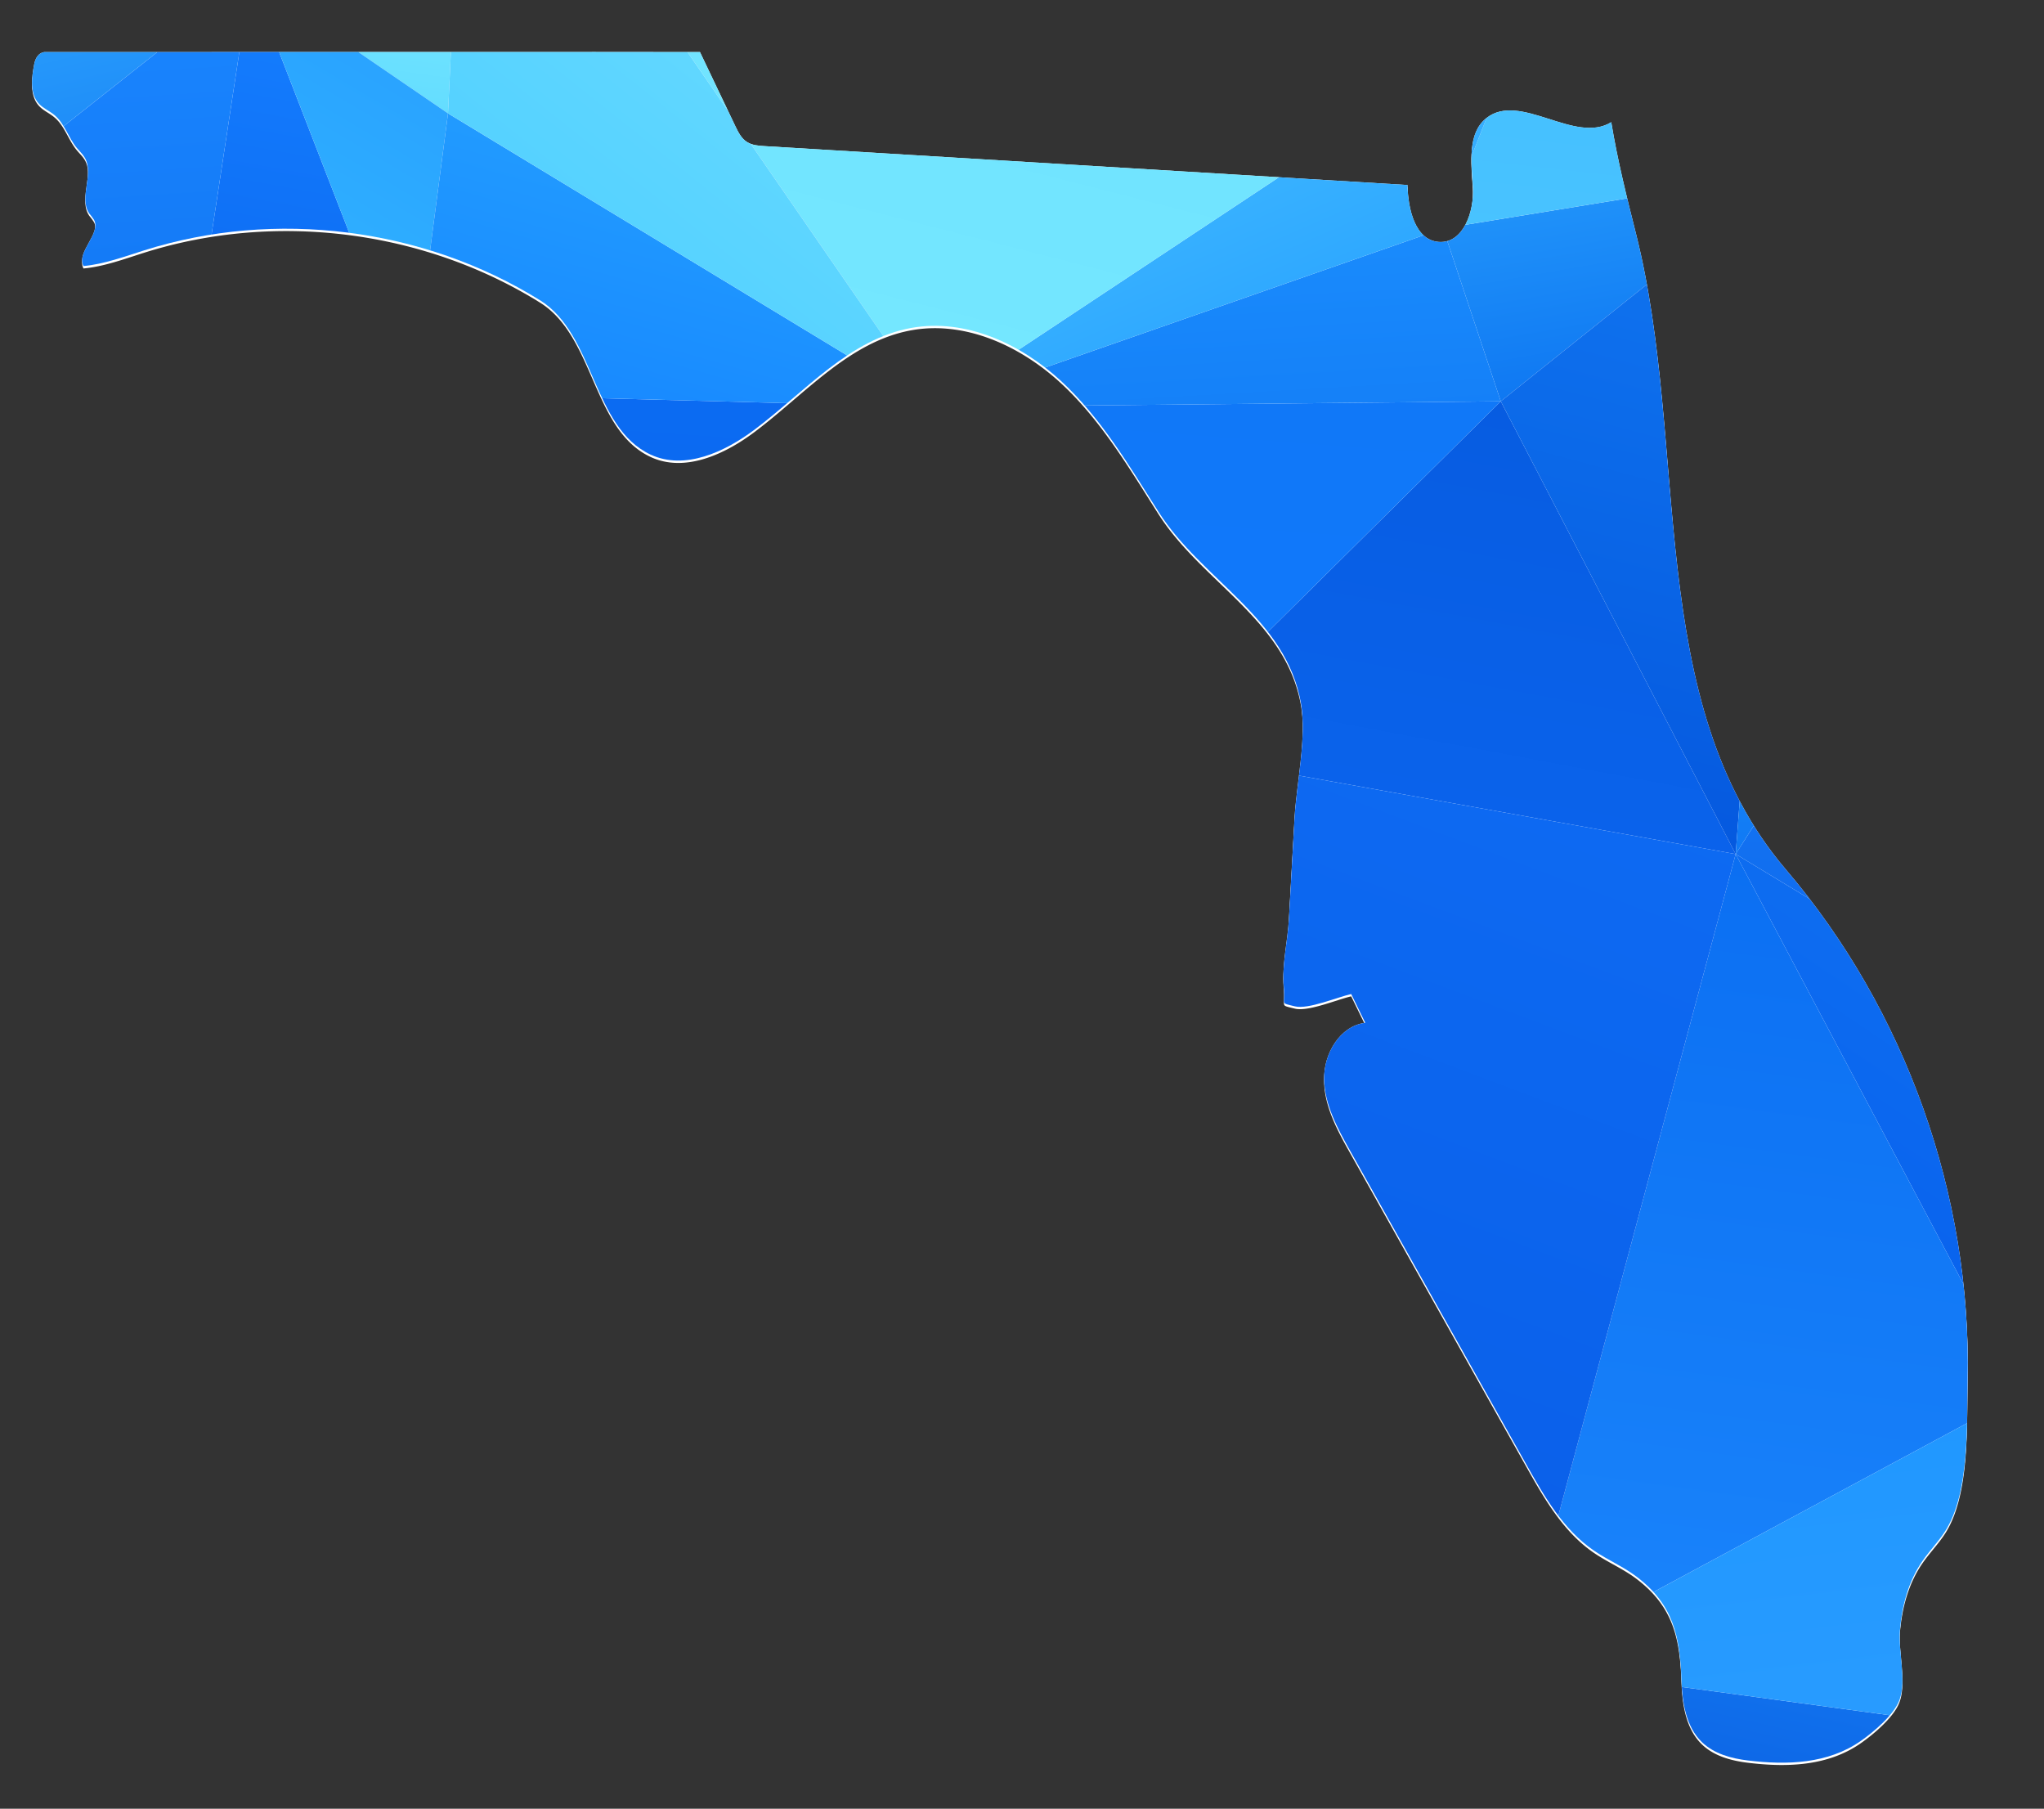 <?xml version="1.0" encoding="UTF-8"?>
<svg xmlns="http://www.w3.org/2000/svg" xmlns:xlink="http://www.w3.org/1999/xlink" id="Layer_1" data-name="Layer 1" viewBox="0 0 1350 1194.29">
  <rect x="0" y="0" width="1350" height="1194.29" fill="#333333" stroke="none"/>
  <defs>
    <style>.cls-1{fill:none;}.cls-2{fill:#fff;}.cls-3{clip-path:url(#clip-path);}.cls-4{clip-path:url(#clip-path-2);}.cls-5{clip-path:url(#clip-path-4);}.cls-6{fill:url(#linear-gradient);}.cls-7{fill:url(#linear-gradient-2);}.cls-8{fill:url(#linear-gradient-3);}.cls-9{fill:url(#linear-gradient-4);}.cls-10{fill:url(#linear-gradient-5);}.cls-11{fill:url(#linear-gradient-6);}.cls-12{fill:url(#linear-gradient-7);}.cls-13{fill:url(#linear-gradient-8);}.cls-14{fill:url(#linear-gradient-9);}.cls-15{fill:url(#linear-gradient-10);}.cls-16{fill:url(#linear-gradient-11);}.cls-17{fill:url(#linear-gradient-12);}.cls-18{fill:url(#linear-gradient-13);}.cls-19{fill:url(#linear-gradient-14);}.cls-20{fill:url(#linear-gradient-15);}.cls-21{fill:url(#linear-gradient-16);}.cls-22{fill:url(#linear-gradient-17);}.cls-23{fill:url(#linear-gradient-18);}.cls-24{fill:url(#linear-gradient-19);}.cls-25{fill:url(#linear-gradient-20);}.cls-26{fill:url(#linear-gradient-21);}.cls-27{fill:url(#linear-gradient-22);}.cls-28{fill:url(#linear-gradient-23);}.cls-29{fill:url(#linear-gradient-24);}.cls-30{fill:url(#linear-gradient-25);}.cls-31{fill:url(#linear-gradient-26);}.cls-32{fill:url(#linear-gradient-27);}.cls-33{fill:url(#linear-gradient-28);}.cls-34{fill:url(#linear-gradient-29);}.cls-35{fill:url(#linear-gradient-30);}.cls-36{fill:url(#linear-gradient-31);}.cls-37{fill:url(#linear-gradient-32);}.cls-38{fill:url(#linear-gradient-33);}.cls-39{fill:url(#linear-gradient-34);}.cls-40{fill:url(#linear-gradient-35);}.cls-41{fill:url(#linear-gradient-36);}.cls-42{fill:url(#linear-gradient-37);}.cls-43{fill:url(#linear-gradient-38);}.cls-44{fill:url(#linear-gradient-39);}.cls-45{fill:url(#linear-gradient-40);}.cls-46{fill:url(#linear-gradient-41);}.cls-47{fill:url(#linear-gradient-42);}.cls-48{fill:url(#linear-gradient-43);}.cls-49{fill:url(#linear-gradient-44);}.cls-50{fill:url(#linear-gradient-45);}.cls-51{fill:url(#linear-gradient-46);}.cls-52{fill:url(#linear-gradient-47);}.cls-53{fill:url(#linear-gradient-48);}.cls-54{fill:url(#linear-gradient-49);}.cls-55{fill:url(#linear-gradient-50);}.cls-56{fill:url(#linear-gradient-51);}.cls-57{fill:url(#linear-gradient-52);}.cls-58{fill:url(#linear-gradient-53);}.cls-59{fill:url(#linear-gradient-54);}.cls-60{fill:url(#linear-gradient-55);}.cls-61{fill:url(#linear-gradient-56);}.cls-62{fill:url(#linear-gradient-57);}.cls-63{fill:url(#linear-gradient-58);}.cls-64{fill:url(#linear-gradient-59);}.cls-65{fill:url(#linear-gradient-60);}.cls-66{fill:url(#linear-gradient-61);}.cls-67{fill:url(#linear-gradient-62);}.cls-68{fill:url(#linear-gradient-63);}.cls-69{fill:url(#linear-gradient-64);}.cls-70{fill:url(#linear-gradient-65);}.cls-71{fill:url(#linear-gradient-66);}.cls-72{fill:url(#linear-gradient-67);}.cls-73{fill:url(#linear-gradient-68);}</style>
    <clipPath id="clip-path">
      <path class="cls-1" d="M1299.54,911.25c-.64,29.14,1.54,74.73-15,100.08-4.46,6.86-10.25,12.75-14.88,19.5-9.19,13.3-13.48,29.49-14.82,45.61-1.18,13.86,4.4,33-.24,45.89-3.56,9.91-17.12,21.27-25.47,27.12-21.83,15.33-49,16.1-74.61,13-11-1.32-22.38-4.38-30.39-12.06-10.66-10.25-13.07-26.25-13.56-41-1-29.07-5.45-50.12-30-68.57-8.71-6.56-18.9-10.83-27.89-17-20.18-13.79-32.82-35.85-44.78-57.16Q949.76,863.24,891.66,759.78c-8.28-14.73-16.76-30.21-17.12-47.08S885,677.42,901.7,675.37q-4.62-9.51-9.27-19c-9.07,2-28.4,10.3-37.22,8.12-10.27-2.56-6.19-.56-7.26-12.26-1.43-15.5,2.5-30.13,3.35-45.46q1.83-33.15,3.68-66.28c1.3-23.3,8.2-53.24,4.25-76.13C849.47,408,793.9,383.1,765.18,338c-19.41-30.47-38-62.09-64.59-86.61s-63-41.25-98.53-34.89c-40.93,7.32-70.25,42-103.46,67-19.81,14.95-46.23,27.14-68.76,16.74-38.65-17.87-37-79.41-73.13-101.94-76.92-47.94-175-60.33-261.44-33-13.07,4.14-26.69,9.16-40.12,10.37-4.89-9.22,11.76-21.31,6.94-30.53A42.72,42.72,0,0,0,59,141c-7.21-10.37,3.4-25.94-3-36.87-1.39-2.4-3.48-4.28-5.26-6.43-5.64-6.81-8.05-16.21-14.9-21.83-3.16-2.62-7.11-4.25-9.95-7.21C19.53,62,20.87,51.31,22.63,42.21c.72-3.72,2.77-7.26,6.51-7.82,0,0,430.21-.15,433.18,0q11.63,24.35,23.26,48.71c1.92,4,4,8.29,7.81,10.68,3.42,2.15,7.63,2.47,11.64,2.71q212.29,12.84,424.58,25.67c.32,15.8,5,36.51,20.75,37.58,16.15,1.09,23.47-20.16,22.45-36.3s-3.72-35.58,9-45.55c22.18-17.4,58.4,17.6,82.38,2.78,4.08,24.94,10.27,49.58,16.44,74.09,35.39,140.68,4.7,308.93,98.83,419.31C1258.63,666.87,1302.23,789.29,1299.54,911.25Z"></path>
    </clipPath>
    <clipPath id="clip-path-2">
      <rect class="cls-1" x="480.84" y="-610.41" width="919.21" height="2553.36" transform="translate(-212.09 668.31) rotate(-35.42)"></rect>
    </clipPath>
    <clipPath id="clip-path-4">
      <rect class="cls-1" x="210.05" y="-757.68" width="1757.79" height="2636.68" transform="translate(-123.41 734.83) rotate(-35.42)"></rect>
    </clipPath>
    <linearGradient id="linear-gradient" x1="105.07" y1="1075.93" x2="107.02" y2="1073.98" gradientTransform="matrix(-62.59, -88.01, -82.31, 58.53, 95335.14, -52757.37)" gradientUnits="userSpaceOnUse">
      <stop offset="0" stop-color="#0016a0"></stop>
      <stop offset="1" stop-color="#0027bf"></stop>
    </linearGradient>
    <linearGradient id="linear-gradient-2" x1="106.69" y1="1071.68" x2="108.64" y2="1069.73" gradientTransform="matrix(-99.1, -139.36, -134.47, 95.62, 155601.31, -86886.1)" gradientUnits="userSpaceOnUse">
      <stop offset="0" stop-color="#0c67f2"></stop>
      <stop offset="1" stop-color="#075ce1"></stop>
    </linearGradient>
    <linearGradient id="linear-gradient-3" x1="104.85" y1="1073.75" x2="106.81" y2="1071.8" gradientTransform="matrix(-62.59, -88.01, -148.32, 105.47, 165938.51, -102965.31)" gradientUnits="userSpaceOnUse">
      <stop offset="0" stop-color="#002ebf"></stop>
      <stop offset="1" stop-color="#001ba8"></stop>
    </linearGradient>
    <linearGradient id="linear-gradient-4" x1="105.95" y1="1073.66" x2="107.9" y2="1071.71" gradientTransform="matrix(-89.25, -125.5, -162.99, 115.91, 184693.23, -109843.51)" gradientUnits="userSpaceOnUse">
      <stop offset="0" stop-color="#0130c3"></stop>
      <stop offset="1" stop-color="#001ca8"></stop>
    </linearGradient>
    <linearGradient id="linear-gradient-5" x1="106.52" y1="1071.58" x2="108.47" y2="1069.63" gradientTransform="matrix(-118.8, -167.06, -63.57, 45.2, 82098.84, -29728.06)" gradientUnits="userSpaceOnUse">
      <stop offset="0" stop-color="#0861ed"></stop>
      <stop offset="1" stop-color="#1072f2"></stop>
    </linearGradient>
    <linearGradient id="linear-gradient-6" x1="100.98" y1="1070.78" x2="102.93" y2="1068.83" gradientTransform="matrix(-34.19, -48.08, -101.05, 71.86, 112651.74, -71827.91)" gradientUnits="userSpaceOnUse">
      <stop offset="0" stop-color="#0f78f2"></stop>
      <stop offset="1" stop-color="#2ba4ff"></stop>
    </linearGradient>
    <linearGradient id="linear-gradient-7" x1="107.26" y1="1071.3" x2="109.21" y2="1069.35" gradientTransform="matrix(-103.16, -145.06, -120.61, 85.77, 141335.25, -75786.46)" gradientUnits="userSpaceOnUse">
      <stop offset="0" stop-color="#0559df"></stop>
      <stop offset="1" stop-color="#1178f2"></stop>
    </linearGradient>
    <linearGradient id="linear-gradient-8" x1="108.18" y1="1073.36" x2="110.13" y2="1071.41" gradientTransform="matrix(-59.11, -83.12, -88.01, 62.59, 101082.76, -58087.5)" gradientUnits="userSpaceOnUse">
      <stop offset="0" stop-color="#5cd8ff"></stop>
      <stop offset="1" stop-color="#98fcff"></stop>
    </linearGradient>
    <linearGradient id="linear-gradient-9" x1="105.07" y1="1076.42" x2="107.02" y2="1074.47" gradientTransform="matrix(-61.43, -86.38, -72.53, 51.58, 84762.86, -45511.9)" gradientUnits="userSpaceOnUse">
      <stop offset="0" stop-color="#0028bf"></stop>
      <stop offset="1" stop-color="#0569ff"></stop>
    </linearGradient>
    <linearGradient id="linear-gradient-10" x1="99.76" y1="1072.17" x2="101.71" y2="1070.22" gradientTransform="matrix(-52.16, -73.35, -72.53, 51.58, 84298.44, -46865.54)" gradientUnits="userSpaceOnUse">
      <stop offset="0" stop-color="#208fff"></stop>
      <stop offset="1" stop-color="#1f86fc"></stop>
    </linearGradient>
    <linearGradient id="linear-gradient-11" x1="100.16" y1="1071.32" x2="102.11" y2="1069.37" gradientTransform="matrix(-51.58, -72.53, -63.57, 45.2, 74628.33, -40233.23)" gradientUnits="userSpaceOnUse">
      <stop offset="0" stop-color="#2896ff"></stop>
      <stop offset="1" stop-color="#197ff7"></stop>
    </linearGradient>
    <linearGradient id="linear-gradient-12" x1="105.91" y1="1076.05" x2="107.86" y2="1074.1" gradientTransform="matrix(-70.12, -98.61, -72.53, 51.58, 85696.57, -44198.9)" gradientUnits="userSpaceOnUse">
      <stop offset="0" stop-color="#0763ed"></stop>
      <stop offset="1" stop-color="#0460f5"></stop>
    </linearGradient>
    <linearGradient id="linear-gradient-13" x1="103.14" y1="1077.24" x2="105.09" y2="1075.29" gradientTransform="matrix(-41.15, -57.86, -64.38, 45.78, 73696.35, -42545.59)" gradientUnits="userSpaceOnUse">
      <stop offset="0" stop-color="#013ee1"></stop>
      <stop offset="1" stop-color="#0027bb"></stop>
    </linearGradient>
    <linearGradient id="linear-gradient-14" x1="106.11" y1="1071.38" x2="108.06" y2="1069.43" gradientTransform="matrix(-118.8, -167.06, -178.47, 126.92, 204959.44, -117097.51)" gradientUnits="userSpaceOnUse">
      <stop offset="0" stop-color="#1b86fc"></stop>
      <stop offset="1" stop-color="#0b6ff2"></stop>
    </linearGradient>
    <linearGradient id="linear-gradient-15" x1="108.14" y1="1072.11" x2="110.09" y2="1070.16" gradientTransform="matrix(-188.35, -264.86, -209.44, 148.94, 245682.49, -129720.59)" gradientUnits="userSpaceOnUse">
      <stop offset="0" stop-color="#0016a8"></stop>
      <stop offset="1" stop-color="#064ce1"></stop>
    </linearGradient>
    <linearGradient id="linear-gradient-16" x1="108.37" y1="1071.85" x2="110.32" y2="1069.9" gradientTransform="matrix(-188.35, -264.86, -178.47, 126.92, 212674.83, -106247.97)" gradientUnits="userSpaceOnUse">
      <stop offset="0" stop-color="#0a5ee8"></stop>
      <stop offset="1" stop-color="#0e6df5"></stop>
    </linearGradient>
    <linearGradient id="linear-gradient-17" x1="101.31" y1="1068.91" x2="103.26" y2="1066.96" gradientTransform="matrix(-36.51, -51.34, -56.23, 39.99, 65024.47, -37414.61)" gradientUnits="userSpaceOnUse">
      <stop offset="0" stop-color="#72e4ff"></stop>
      <stop offset="1" stop-color="#acffff"></stop>
    </linearGradient>
    <linearGradient id="linear-gradient-18" x1="105.94" y1="1076.36" x2="107.89" y2="1074.41" gradientTransform="matrix(-68.38, -96.16, -97.79, 69.54, 112456.48, -63572.7)" gradientUnits="userSpaceOnUse">
      <stop offset="0" stop-color="#001093"></stop>
      <stop offset="1" stop-color="#001298"></stop>
    </linearGradient>
    <linearGradient id="linear-gradient-19" x1="108.25" y1="1072.99" x2="110.2" y2="1071.04" gradientTransform="matrix(-91.57, -128.76, -124.69, 88.67, 143873.37, -80779.14)" gradientUnits="userSpaceOnUse">
      <stop offset="0" stop-color="#0559e8"></stop>
      <stop offset="1" stop-color="#157fff"></stop>
    </linearGradient>
    <linearGradient id="linear-gradient-20" x1="108.41" y1="1075.32" x2="110.36" y2="1073.36" gradientTransform="matrix(-84.61, -118.98, -52.97, 37.67, 66411.4, -27345.16)" gradientUnits="userSpaceOnUse">
      <stop offset="0" stop-color="#31b4ff"></stop>
      <stop offset="1" stop-color="#279eff"></stop>
    </linearGradient>
    <linearGradient id="linear-gradient-21" x1="109.75" y1="1072.61" x2="111.7" y2="1070.66" gradientTransform="matrix(-124.02, -174.4, -173.58, 123.44, 199687.6, -113026.72)" gradientUnits="userSpaceOnUse">
      <stop offset="0" stop-color="#4cc8ff"></stop>
      <stop offset="1" stop-color="#41bbff"></stop>
    </linearGradient>
    <linearGradient id="linear-gradient-22" x1="104.69" y1="1070.44" x2="106.64" y2="1068.49" gradientTransform="matrix(-55.06, -77.42, -86.38, 61.43, 99276.83, -57415.57)" gradientUnits="userSpaceOnUse">
      <stop offset="0" stop-color="#4bc5ff"></stop>
      <stop offset="1" stop-color="#42bdff"></stop>
    </linearGradient>
    <linearGradient id="linear-gradient-23" x1="105.2" y1="1070.38" x2="107.15" y2="1068.43" gradientTransform="matrix(-55.06, -77.42, -88.83, 63.17, 101948, -59315.11)" gradientUnits="userSpaceOnUse">
      <stop offset="0" stop-color="#6de1ff"></stop>
      <stop offset="1" stop-color="#9affff"></stop>
    </linearGradient>
    <linearGradient id="linear-gradient-24" x1="108.39" y1="1069.68" x2="110.34" y2="1067.73" gradientTransform="matrix(-132.71, -186.62, -88.83, 63.17, 110546.03, -47224.41)" gradientUnits="userSpaceOnUse">
      <stop offset="0" stop-color="#e1ffff"></stop>
      <stop offset="1" stop-color="#cff"></stop>
    </linearGradient>
    <linearGradient id="linear-gradient-25" x1="109.53" y1="1071.23" x2="111.48" y2="1069.28" gradientTransform="matrix(-165.75, -233.08, -270.56, 192.4, 308560.38, -180310.65)" gradientUnits="userSpaceOnUse">
      <stop offset="0" stop-color="#a2ffff"></stop>
      <stop offset="1" stop-color="#e8ffff"></stop>
    </linearGradient>
    <linearGradient id="linear-gradient-26" x1="107.01" y1="1074.82" x2="108.96" y2="1072.87" gradientTransform="matrix(-85.19, -119.8, -115.72, 82.29, 133457.7, -74681.04)" gradientUnits="userSpaceOnUse">
      <stop offset="0" stop-color="#0014a0"></stop>
      <stop offset="1" stop-color="#001ba4"></stop>
    </linearGradient>
    <linearGradient id="linear-gradient-27" x1="107.47" y1="1077.52" x2="109.42" y2="1075.57" gradientTransform="matrix(-85.19, -119.8, -64.38, 45.78, 78590.42, -35663.46)" gradientUnits="userSpaceOnUse">
      <stop offset="0" stop-color="#0029bb"></stop>
      <stop offset="1" stop-color="#0349d8"></stop>
    </linearGradient>
    <linearGradient id="linear-gradient-28" x1="103.54" y1="1073.55" x2="105.49" y2="1071.6" gradientTransform="matrix(-87.51, -123.06, -65.2, 46.36, 80394.03, -35569.8)" gradientUnits="userSpaceOnUse">
      <stop offset="0" stop-color="#35b0ff"></stop>
      <stop offset="1" stop-color="#0c56e1"></stop>
    </linearGradient>
    <linearGradient id="linear-gradient-29" x1="106.42" y1="1079.57" x2="108.37" y2="1077.62" gradientTransform="matrix(-61.43, -86.38, -46.45, 33.03, 56733.36, -25796.58)" gradientUnits="userSpaceOnUse">
      <stop offset="0" stop-color="#0556df"></stop>
      <stop offset="1" stop-color="#023ecc"></stop>
    </linearGradient>
    <linearGradient id="linear-gradient-30" x1="106.87" y1="1077.78" x2="108.82" y2="1075.83" gradientTransform="matrix(-61.43, -86.38, -57.86, 41.15, 68974.72, -34501.73)" gradientUnits="userSpaceOnUse">
      <stop offset="0" stop-color="#065ce4"></stop>
      <stop offset="1" stop-color="#034bd8"></stop>
    </linearGradient>
    <linearGradient id="linear-gradient-31" x1="106.44" y1="1074.73" x2="108.39" y2="1072.78" gradientTransform="matrix(-70.12, -98.61, -97.79, 69.54, 112781.18, -63459.49)" gradientUnits="userSpaceOnUse">
      <stop offset="0" stop-color="#1696ff"></stop>
      <stop offset="1" stop-color="#0d70f2"></stop>
    </linearGradient>
    <linearGradient id="linear-gradient-32" x1="107.09" y1="1074.27" x2="109.04" y2="1072.31" gradientTransform="matrix(-80.55, -113.28, -97.79, 69.54, 113900.58, -61885.36)" gradientUnits="userSpaceOnUse">
      <stop offset="0" stop-color="#0967eb"></stop>
      <stop offset="1" stop-color="#075ee4"></stop>
    </linearGradient>
    <linearGradient id="linear-gradient-33" x1="107.73" y1="1074.35" x2="109.68" y2="1072.4" gradientTransform="matrix(-87.51, -123.06, -94.53, 67.23, 111221.97, -58343.96)" gradientUnits="userSpaceOnUse">
      <stop offset="0" stop-color="#0451df"></stop>
      <stop offset="1" stop-color="#0559e8"></stop>
    </linearGradient>
    <linearGradient id="linear-gradient-34" x1="108.35" y1="1075.61" x2="110.3" y2="1073.66" gradientTransform="matrix(-84.03, -118.17, -83.94, 59.69, 99329.01, -50875.41)" gradientUnits="userSpaceOnUse">
      <stop offset="0" stop-color="#034bd8"></stop>
      <stop offset="1" stop-color="#0344d5"></stop>
    </linearGradient>
    <linearGradient id="linear-gradient-35" x1="108.83" y1="1072.85" x2="110.78" y2="1070.9" gradientTransform="matrix(-91.57, -128.76, -208.63, 148.36, 233652.96, -144623.8)" gradientUnits="userSpaceOnUse">
      <stop offset="0" stop-color="#0966e8"></stop>
      <stop offset="1" stop-color="#1a86ff"></stop>
    </linearGradient>
    <linearGradient id="linear-gradient-36" x1="106.66" y1="1071.76" x2="108.61" y2="1069.81" gradientTransform="matrix(-79.4, -111.65, -134.47, 95.62, 153327.89, -90083.03)" gradientUnits="userSpaceOnUse">
      <stop offset="0" stop-color="#1078fc"></stop>
      <stop offset="1" stop-color="#1078f5"></stop>
    </linearGradient>
    <linearGradient id="linear-gradient-37" x1="106.44" y1="1072.34" x2="108.39" y2="1070.39" gradientTransform="matrix(-79.4, -111.65, -149.95, 106.63, 169760.41, -101768.63)" gradientUnits="userSpaceOnUse">
      <stop offset="0" stop-color="#1281fc"></stop>
      <stop offset="1" stop-color="#127ff7"></stop>
    </linearGradient>
    <linearGradient id="linear-gradient-38" x1="105.75" y1="1071.63" x2="107.7" y2="1069.68" gradientTransform="matrix(-63.75, -89.64, -143.43, 102, 161175.93, -99379.37)" gradientUnits="userSpaceOnUse">
      <stop offset="0" stop-color="#0d70f2"></stop>
      <stop offset="1" stop-color="#1d93ff"></stop>
    </linearGradient>
    <linearGradient id="linear-gradient-39" x1="100.64" y1="1071.44" x2="102.59" y2="1069.49" gradientTransform="matrix(-29.56, -41.56, -197.22, 140.25, 214923.95, -145719.85)" gradientUnits="userSpaceOnUse">
      <stop offset="0" stop-color="#26a0ff"></stop>
      <stop offset="1" stop-color="#3db6ff"></stop>
    </linearGradient>
    <linearGradient id="linear-gradient-40" x1="107.62" y1="1072.52" x2="109.57" y2="1070.57" gradientTransform="matrix(-87.51, -123.06, -149.95, 106.63, 170608.84, -100575.55)" gradientUnits="userSpaceOnUse">
      <stop offset="0" stop-color="#0863ed"></stop>
      <stop offset="1" stop-color="#0d70f5"></stop>
    </linearGradient>
    <linearGradient id="linear-gradient-41" x1="109.38" y1="1071.3" x2="111.33" y2="1069.34" gradientTransform="matrix(-165.75, -233.08, -197.22, 140.25, 230035.59, -124469.57)" gradientUnits="userSpaceOnUse">
      <stop offset="0" stop-color="#75e8ff"></stop>
      <stop offset="1" stop-color="#67daff"></stop>
    </linearGradient>
    <linearGradient id="linear-gradient-42" x1="108.14" y1="1072.58" x2="110.09" y2="1070.63" gradientTransform="matrix(-102, -143.43, -114.91, 81.71, 134712.24, -71694.23)" gradientUnits="userSpaceOnUse">
      <stop offset="0" stop-color="#0f78ff"></stop>
      <stop offset="1" stop-color="#28a8ff"></stop>
    </linearGradient>
    <linearGradient id="linear-gradient-43" x1="109.21" y1="1073.53" x2="111.16" y2="1071.58" gradientTransform="matrix(-161.11, -226.56, -65.2, 46.36, 88114.96, -24646.9)" gradientUnits="userSpaceOnUse">
      <stop offset="0" stop-color="#4dceff"></stop>
      <stop offset="1" stop-color="#67daff"></stop>
    </linearGradient>
    <linearGradient id="linear-gradient-44" x1="102.6" y1="1069.64" x2="104.55" y2="1067.69" gradientTransform="matrix(-45.2, -63.57, -79.87, 56.79, 91333.75, -53989.78)" gradientUnits="userSpaceOnUse">
      <stop offset="0" stop-color="#93f7ff"></stop>
      <stop offset="1" stop-color="#8df2ff"></stop>
    </linearGradient>
    <linearGradient id="linear-gradient-45" x1="106.05" y1="1067.08" x2="108" y2="1065.13" gradientTransform="matrix(-78.24, -110.02, -35.04, 24.92, 47064.6, -14735.15)" gradientUnits="userSpaceOnUse">
      <stop offset="0" stop-color="#a8ffff"></stop>
      <stop offset="1" stop-color="#d1ffff"></stop>
    </linearGradient>
    <linearGradient id="linear-gradient-46" x1="106.49" y1="1070.09" x2="108.44" y2="1068.14" gradientTransform="matrix(-78.24, -110.02, -167.88, 119.38, 189287.24, -115873.45)" gradientUnits="userSpaceOnUse">
      <stop offset="0" stop-color="#fff"></stop>
      <stop offset="1" stop-color="#f7ffff"></stop>
    </linearGradient>
    <linearGradient id="linear-gradient-47" x1="107.3" y1="1070.94" x2="109.25" y2="1068.99" gradientTransform="matrix(-126.34, -177.66, -200.48, 142.56, 229481.29, -132869.46)" gradientUnits="userSpaceOnUse">
      <stop offset="0" stop-color="#0961eb"></stop>
      <stop offset="1" stop-color="#2998ff"></stop>
    </linearGradient>
    <linearGradient id="linear-gradient-48" x1="106.85" y1="1070.75" x2="108.8" y2="1068.8" gradientTransform="matrix(-103.16, -145.06, -200.48, 142.56, 226836.47, -136588.66)" gradientUnits="userSpaceOnUse">
      <stop offset="0" stop-color="#107af5"></stop>
      <stop offset="1" stop-color="#5cd1ff"></stop>
    </linearGradient>
    <linearGradient id="linear-gradient-49" x1="66.75" y1="1072.84" x2="68.7" y2="1070.89" gradientTransform="matrix(-13.91, -19.56, -65.2, 46.36, 72128.08, -47193.54)" gradientUnits="userSpaceOnUse">
      <stop offset="0" stop-color="#31a8ff"></stop>
      <stop offset="1" stop-color="#1a7df5"></stop>
    </linearGradient>
    <linearGradient id="linear-gradient-50" x1="67.37" y1="1076.21" x2="69.33" y2="1074.26" gradientTransform="matrix(-13.91, -19.56, -22.82, 16.23, 26813.05, -14968.82)" gradientUnits="userSpaceOnUse">
      <stop offset="0" stop-color="#208fff"></stop>
      <stop offset="1" stop-color="#29a2ff"></stop>
    </linearGradient>
    <linearGradient id="linear-gradient-51" x1="102.87" y1="1072.96" x2="104.82" y2="1071.01" gradientTransform="matrix(-73.02, -102.68, -91.27, 64.91, 106576.71, -57783.8)" gradientUnits="userSpaceOnUse">
      <stop offset="0" stop-color="#0853d8"></stop>
      <stop offset="1" stop-color="#1686fc"></stop>
    </linearGradient>
    <linearGradient id="linear-gradient-52" x1="99.45" y1="1072.34" x2="101.4" y2="1070.39" gradientTransform="matrix(-52.16, -73.35, -65.2, 46.36, 76423.47, -41265.43)" gradientUnits="userSpaceOnUse">
      <stop offset="0" stop-color="#2ba2ff"></stop>
      <stop offset="1" stop-color="#279aff"></stop>
    </linearGradient>
    <linearGradient id="linear-gradient-53" x1="101.51" y1="1072.12" x2="103.46" y2="1070.17" gradientTransform="matrix(-60.85, -85.57, -156.47, 111.27, 175008.83, -109337.45)" gradientUnits="userSpaceOnUse">
      <stop offset="0" stop-color="#2d9eff"></stop>
      <stop offset="1" stop-color="#1e96ff"></stop>
    </linearGradient>
    <linearGradient id="linear-gradient-54" x1="108.57" y1="1072.62" x2="110.52" y2="1070.67" gradientTransform="matrix(-59.69, -83.94, -208.63, 148.36, 230026.33, -149723.64)" gradientUnits="userSpaceOnUse">
      <stop offset="0" stop-color="#0e72f5"></stop>
      <stop offset="1" stop-color="#3bbbff"></stop>
    </linearGradient>
    <linearGradient id="linear-gradient-55" x1="109.05" y1="1072.66" x2="111" y2="1070.71" gradientTransform="matrix(-71.86, -101.05, -189.88, 135.03, 211323.56, -133575.56)" gradientUnits="userSpaceOnUse">
      <stop offset="0" stop-color="#5cd8ff"></stop>
      <stop offset="1" stop-color="#3bb6ff"></stop>
    </linearGradient>
    <linearGradient id="linear-gradient-56" x1="101.07" y1="1075.4" x2="103.02" y2="1073.45" gradientTransform="matrix(-36.51, -51.34, -80.68, 57.37, 90774.04, -55650.96)" gradientUnits="userSpaceOnUse">
      <stop offset="0" stop-color="#0242da"></stop>
      <stop offset="1" stop-color="#0e81ff"></stop>
    </linearGradient>
    <linearGradient id="linear-gradient-57" x1="104.36" y1="1072.56" x2="106.31" y2="1070.61" gradientTransform="matrix(-53.32, -74.98, -144.25, 102.58, 160754.69, -101501.53)" gradientUnits="userSpaceOnUse">
      <stop offset="0" stop-color="#107dff"></stop>
      <stop offset="1" stop-color="#0d70f7"></stop>
    </linearGradient>
    <linearGradient id="linear-gradient-58" x1="101.98" y1="1075.53" x2="103.93" y2="1073.58" gradientTransform="matrix(-39.99, -56.23, -64.38, 45.78, 73695.12, -42756.12)" gradientUnits="userSpaceOnUse">
      <stop offset="0" stop-color="#1698ff"></stop>
      <stop offset="1" stop-color="#1078f7"></stop>
    </linearGradient>
    <linearGradient id="linear-gradient-59" x1="107.66" y1="1075.32" x2="109.61" y2="1073.37" gradientTransform="matrix(-124.02, -174.4, -80.68, 57.37, 100587.59, -41850.95)" gradientUnits="userSpaceOnUse">
      <stop offset="0" stop-color="#0024b2"></stop>
      <stop offset="1" stop-color="#0444d8"></stop>
    </linearGradient>
    <linearGradient id="linear-gradient-60" x1="107.67" y1="1072.5" x2="109.62" y2="1070.55" gradientTransform="matrix(-124.02, -174.4, -209.44, 148.94, 238451.17, -139889.42)" gradientUnits="userSpaceOnUse">
      <stop offset="0" stop-color="#00109a"></stop>
      <stop offset="1" stop-color="#0748df"></stop>
    </linearGradient>
    <linearGradient id="linear-gradient-61" x1="107.26" y1="1073.8" x2="109.21" y2="1071.85" gradientTransform="matrix(-123.44, -173.58, -162.99, 115.91, 188527.66, -104451.46)" gradientUnits="userSpaceOnUse">
      <stop offset="0" stop-color="#001096"></stop>
      <stop offset="1" stop-color="#000f91"></stop>
    </linearGradient>
    <linearGradient id="linear-gradient-62" x1="102.42" y1="1072.34" x2="104.38" y2="1070.39" gradientTransform="matrix(-73.02, -102.68, -147.51, 104.9, 166667.35, -100515.85)" gradientUnits="userSpaceOnUse">
      <stop offset="0" stop-color="#0349d5"></stop>
      <stop offset="1" stop-color="#022fb6"></stop>
    </linearGradient>
    <linearGradient id="linear-gradient-63" x1="106.65" y1="1076.06" x2="108.6" y2="1074.11" gradientTransform="matrix(-139.09, -195.59, -66.01, 46.94, 86682.38, -28122.21)" gradientUnits="userSpaceOnUse">
      <stop offset="0" stop-color="#000466"></stop>
      <stop offset="1" stop-color="#000466"></stop>
    </linearGradient>
    <linearGradient id="linear-gradient-64" x1="107.06" y1="1073.16" x2="109.01" y2="1071.21" gradientTransform="matrix(-139.09, -195.59, -145.88, 103.74, 172212.95, -88945.27)" gradientUnits="userSpaceOnUse">
      <stop offset="0" stop-color="#0351e1"></stop>
      <stop offset="1" stop-color="#001496"></stop>
    </linearGradient>
    <linearGradient id="linear-gradient-65" x1="106.45" y1="1075.84" x2="108.41" y2="1073.89" gradientTransform="matrix(-125.76, -176.84, -79.87, 56.79, 99968.92, -40735.59)" gradientUnits="userSpaceOnUse">
      <stop offset="0" stop-color="#001093"></stop>
      <stop offset="1" stop-color="#000e8f"></stop>
    </linearGradient>
    <linearGradient id="linear-gradient-66" x1="102.53" y1="1074.24" x2="104.48" y2="1072.29" gradientTransform="matrix(-60.27, -84.75, -129.58, 92.15, 145795.45, -88873.66)" gradientUnits="userSpaceOnUse">
      <stop offset="0" stop-color="#000f8a"></stop>
      <stop offset="1" stop-color="#000f8a"></stop>
    </linearGradient>
    <linearGradient id="linear-gradient-67" x1="108.71" y1="1084.62" x2="110.66" y2="1082.67" gradientTransform="matrix(-184.29, -259.15, -39.12, 27.82, 62630, -618.33)" gradientUnits="userSpaceOnUse">
      <stop offset="0" stop-color="#000f8a"></stop>
      <stop offset="1" stop-color="#001493"></stop>
    </linearGradient>
    <linearGradient id="linear-gradient-68" x1="106.86" y1="1077.77" x2="108.82" y2="1075.82" gradientTransform="matrix(-123.44, -173.58, -72.53, 51.58, 91645.31, -35555.85)" gradientUnits="userSpaceOnUse">
      <stop offset="0" stop-color="#00108a"></stop>
      <stop offset="1" stop-color="#001493"></stop>
    </linearGradient>
  </defs>
  <path class="cls-2" d="M1299.54,912.76c-.64,29.15,1.54,74.74-15,100.09-4.46,6.85-10.25,12.74-14.88,19.49-9.19,13.31-13.48,29.49-14.82,45.61-1.18,13.86,4.4,33-.24,45.89-3.56,9.91-17.12,21.27-25.47,27.12-21.83,15.34-49,16.1-74.61,13-11-1.33-22.38-4.38-30.39-12.07-10.66-10.25-13.07-26.24-13.56-41-1-29.06-5.45-50.12-30-68.57-8.71-6.55-18.9-10.82-27.89-17-20.18-13.8-32.82-35.86-44.78-57.17Q949.76,864.75,891.66,761.3c-8.28-14.74-16.76-30.22-17.12-47.09S885,678.94,901.7,676.89q-4.62-9.52-9.27-19c-9.07,2-28.4,10.29-37.22,8.11-10.27-2.56-6.19-.55-7.26-12.25-1.43-15.51,2.5-30.13,3.35-45.46Q853.13,575.1,855,542c1.3-23.29,8.2-53.23,4.25-76.12-9.76-56.29-65.33-81.23-94.05-126.31-19.41-30.47-38-62.1-64.59-86.61s-63-41.26-98.53-34.9c-40.93,7.33-70.25,42-103.46,67-19.81,14.95-46.23,27.15-68.76,16.75-38.65-17.88-37-79.42-73.13-101.95-76.92-47.94-175-60.32-261.44-33C82.2,171,68.58,176.05,55.15,177.27c-4.89-9.22,11.76-21.31,6.94-30.54A43.82,43.82,0,0,0,59,142.55c-7.21-10.38,3.4-26-3-36.88-1.39-2.39-3.48-4.27-5.26-6.43-5.64-6.81-8.05-16.2-14.9-21.82C32.75,74.79,28.8,73.17,26,70.2c-6.43-6.68-5.09-17.38-3.33-26.48.72-3.71,2.77-7.26,6.51-7.81,0,0,430.21-.15,433.18,0q11.63,24.35,23.26,48.71c1.92,4,4,8.28,7.81,10.67C496.81,97.45,501,97.77,505,98q212.29,12.85,424.58,25.67c.32,15.8,5,36.52,20.75,37.59,16.15,1.08,23.47-20.16,22.45-36.31s-3.72-35.57,9-45.54C1004,62,1040.22,97,1064.2,82.18c4.08,24.94,10.27,49.59,16.44,74.1,35.39,140.68,4.7,308.93,98.83,419.3C1258.63,668.39,1302.23,790.81,1299.54,912.76Z"></path>
  <g class="cls-3">
    <g class="cls-4">
      <rect class="cls-2" x="210.05" y="-757.68" width="1757.79" height="2636.68" transform="translate(-123.41 734.83) rotate(-35.42)"></rect>
      <g class="cls-5">
        <polygon id="triangle36" class="cls-6" points="359.58 857.76 76.93 800.26 130.07 767.26 359.58 857.76"></polygon>
        <polygon class="cls-7" points="759.43 494.44 991.21 264.98 1146.36 563.95 759.43 494.44"></polygon>
        <polygon class="cls-8" points="359.58 857.76 76.93 800.26 66.87 1058.73 359.58 857.76"></polygon>
        <polygon class="cls-9" points="359.58 857.76 66.87 1058.73 558.89 1077.45 359.58 857.76"></polygon>
        <polygon class="cls-10" points="1360.83 693.88 1146.36 563.95 1335.18 920.36 1360.83 693.88"></polygon>
        <polygon class="cls-11" points="991.21 264.98 953.12 150.85 1180.41 113.69 991.21 264.98"></polygon>
        <polygon class="cls-12" points="1146.36 563.95 991.21 264.98 1180.41 113.69 1146.36 563.95"></polygon>
        <polygon class="cls-13" points="295.91 74.87 165.49 -14.29 307.78 -177.71 295.91 74.87"></polygon>
        <polygon class="cls-14" points="359.58 857.76 130.07 767.26 328.07 746.13 359.58 857.76"></polygon>
        <polygon class="cls-15" points="1354.26 1122.2 1335.18 920.36 1396.26 881.71 1354.26 1122.2"></polygon>
        <polygon class="cls-16" points="1335.18 920.36 1360.83 693.88 1396.26 881.71 1335.18 920.36"></polygon>
        <polygon class="cls-17" points="328.07 746.13 130.07 767.26 124.52 601.26 328.07 746.13"></polygon>
        <polygon class="cls-18" points="130.07 767.26 76.93 800.26 124.52 601.26 130.07 767.26"></polygon>
        <polygon class="cls-19" points="1335.18 920.36 1146.36 563.95 1002.84 1099.24 1335.18 920.36"></polygon>
        <polygon class="cls-20" points="558.89 1077.45 759.43 494.44 1002.84 1099.24 558.89 1077.45"></polygon>
        <polygon class="cls-21" points="1146.36 563.95 759.43 494.44 1002.84 1099.24 1146.36 563.95"></polygon>
        <polygon class="cls-22" points="1180.41 113.69 1225.66 -54.93 1274.62 61.05 1180.41 113.69"></polygon>
        <polygon class="cls-23" points="66.87 1058.73 76.93 800.26 -128.52 915.25 66.87 1058.73"></polygon>
        <polygon class="cls-24" points="100.88 409.83 165.49 -14.29 271.72 259.62 100.88 409.83"></polygon>
        <polygon class="cls-25" points="295.91 74.87 165.49 -14.29 271.72 259.62 295.91 74.87"></polygon>
        <polygon class="cls-26" points="165.49 -14.29 -313.28 29.37 -87.55 -346.56 165.49 -14.29"></polygon>
        <polygon class="cls-27" points="1180.41 113.69 953.12 150.85 1009.43 7.88 1180.41 113.69"></polygon>
        <polygon class="cls-28" points="1180.41 113.69 1225.66 -54.93 1009.43 7.88 1180.41 113.69"></polygon>
        <polygon class="cls-29" points="1225.66 -54.93 1009.43 7.88 942.94 -402 1225.66 -54.93"></polygon>
        <polygon class="cls-30" points="1009.43 7.88 307.78 -177.71 942.94 -402 1009.43 7.88"></polygon>
        <polygon class="cls-31" points="76.93 800.26 -128.52 915.25 -54.27 541.71 76.93 800.26"></polygon>
        <polygon class="cls-32" points="76.93 800.26 124.52 601.26 -54.27 541.71 76.93 800.26"></polygon>
        <polygon class="cls-33" points="1350.55 1160.74 1219.98 1246.41 1435.19 1454.8 1350.55 1160.74"></polygon>
        <polygon class="cls-34" points="124.52 601.26 -54.27 541.71 -33.45 459.89 124.52 601.26"></polygon>
        <polygon class="cls-35" points="124.52 601.26 100.88 409.83 -33.45 459.89 124.52 601.26"></polygon>
        <polygon class="cls-36" points="328.07 746.13 124.52 601.26 374.06 548.27 328.07 746.13"></polygon>
        <polygon class="cls-37" points="124.52 601.26 100.88 409.83 374.06 548.27 124.52 601.26"></polygon>
        <polygon class="cls-38" points="100.88 409.83 271.72 259.62 374.06 548.27 100.88 409.83"></polygon>
        <polygon class="cls-39" points="100.88 409.83 -33.45 459.89 -226.77 295.77 100.88 409.83"></polygon>
        <polygon class="cls-40" points="100.88 409.83 165.49 -14.29 -226.77 295.77 100.88 409.83"></polygon>
        <polygon class="cls-41" points="759.43 494.44 991.21 264.98 615.69 268.74 759.43 494.44"></polygon>
        <polygon class="cls-42" points="759.43 494.44 374.06 548.27 615.69 268.74 759.43 494.44"></polygon>
        <polygon class="cls-43" points="991.21 264.98 953.12 150.85 615.69 268.74 991.21 264.98"></polygon>
        <polygon class="cls-44" points="953.12 150.85 1009.43 7.88 615.69 268.74 953.12 150.85"></polygon>
        <polygon class="cls-45" points="374.06 548.27 271.72 259.62 615.69 268.74 374.06 548.27"></polygon>
        <polygon class="cls-46" points="1009.43 7.88 307.78 -177.71 615.69 268.74 1009.43 7.88"></polygon>
        <polygon class="cls-47" points="271.72 259.62 295.91 74.87 615.69 268.74 271.72 259.62"></polygon>
        <polygon class="cls-48" points="295.91 74.87 307.78 -177.71 615.69 268.74 295.91 74.87"></polygon>
        <polygon class="cls-49" points="1274.62 61.05 1180.41 113.69 1424.37 126.89 1274.62 61.05"></polygon>
        <polygon class="cls-50" points="1274.62 61.05 1225.66 -54.93 1424.37 126.89 1274.62 61.05"></polygon>
        <polygon class="cls-51" points="1617.57 -197.19 1225.66 -54.93 1424.37 126.89 1617.57 -197.19"></polygon>
        <polygon class="cls-52" points="1360.83 693.88 1146.36 563.95 1424.37 126.89 1360.83 693.88"></polygon>
        <polygon class="cls-53" points="1146.36 563.95 1180.41 113.69 1424.37 126.89 1146.36 563.95"></polygon>
        <polygon class="cls-54" points="1350.55 1160.74 1219.98 1246.41 1299.57 1139.55 1350.55 1160.74"></polygon>
        <polygon class="cls-55" points="1350.55 1160.74 1354.26 1122.2 1299.57 1139.55 1350.55 1160.74"></polygon>
        <polygon class="cls-56" points="1219.98 1246.41 1002.84 1099.24 1299.57 1139.55 1219.98 1246.41"></polygon>
        <polygon class="cls-57" points="1354.26 1122.2 1335.18 920.36 1299.57 1139.55 1354.26 1122.2"></polygon>
        <polygon class="cls-58" points="1335.18 920.36 1002.84 1099.24 1299.57 1139.55 1335.18 920.36"></polygon>
        <polygon class="cls-59" points="-226.77 295.77 165.49 -14.29 -306.64 106.03 -226.77 295.77"></polygon>
        <polygon class="cls-60" points="165.49 -14.29 -313.28 29.37 -306.64 106.03 165.49 -14.29"></polygon>
        <polygon class="cls-61" points="359.58 857.76 328.07 746.13 445.74 645.7 359.58 857.76"></polygon>
        <polygon class="cls-62" points="759.43 494.44 374.06 548.27 445.74 645.7 759.43 494.44"></polygon>
        <polygon class="cls-63" points="328.07 746.13 374.06 548.27 445.74 645.7 328.07 746.13"></polygon>
        <polygon class="cls-64" points="558.89 1077.45 359.58 857.76 445.74 645.7 558.89 1077.45"></polygon>
        <polygon class="cls-65" points="558.89 1077.45 759.43 494.44 445.74 645.7 558.89 1077.45"></polygon>
        <polygon class="cls-66" points="558.89 1077.45 66.87 1058.73 372.83 1350.98 558.89 1077.45"></polygon>
        <polygon class="cls-67" points="1219.98 1246.41 1002.84 1099.24 901.73 1408.1 1219.98 1246.41"></polygon>
        <polygon class="cls-68" points="746.97 1463.11 558.89 1077.45 901.73 1408.1 746.97 1463.11"></polygon>
        <polygon class="cls-69" points="1002.84 1099.24 558.89 1077.45 901.73 1408.1 1002.84 1099.24"></polygon>
        <polygon class="cls-70" points="746.97 1463.11 558.89 1077.45 520.67 1353.56 746.97 1463.11"></polygon>
        <polygon class="cls-71" points="372.83 1350.98 558.89 1077.45 520.67 1353.56 372.83 1350.98"></polygon>
        <polygon class="cls-72" points="66.87 1058.73 -128.52 915.25 216.65 1430.93 66.87 1058.73"></polygon>
        <polygon class="cls-73" points="372.83 1350.98 66.87 1058.73 216.65 1430.93 372.83 1350.98"></polygon>
      </g>
    </g>
  </g>
</svg>
